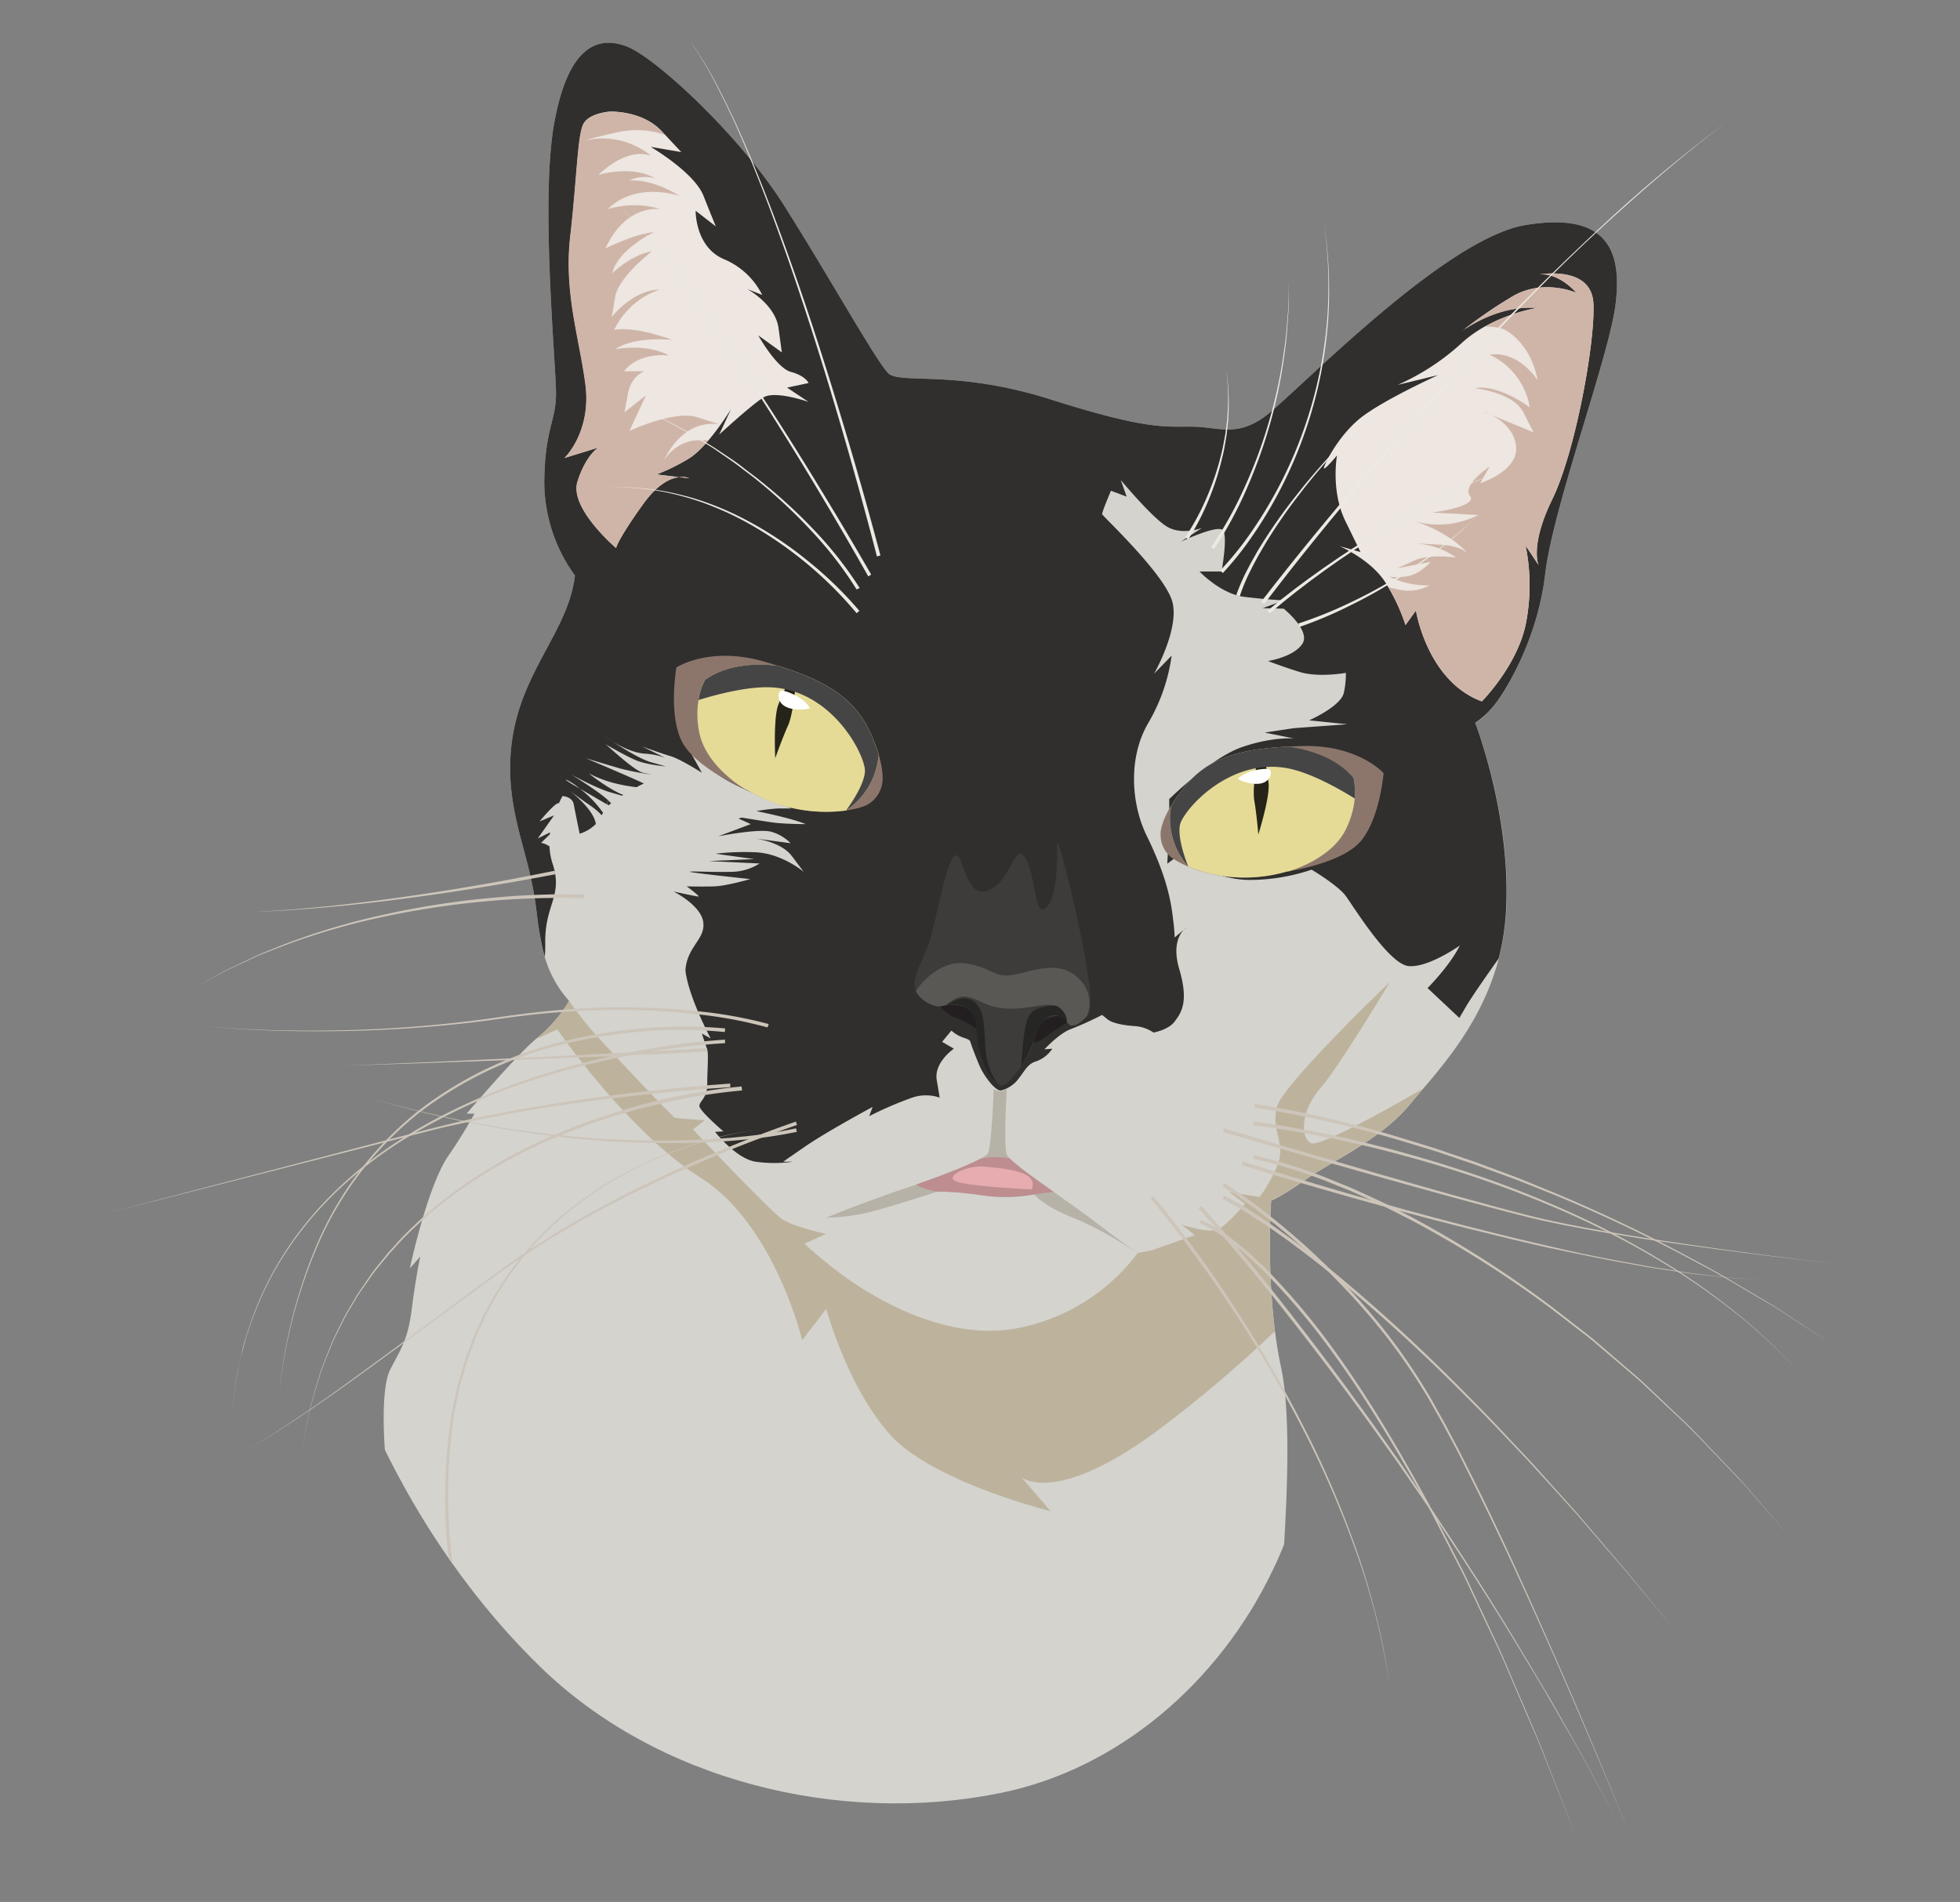 <svg xmlns="http://www.w3.org/2000/svg" xmlns:xlink="http://www.w3.org/1999/xlink" viewBox="0 0 540 524"><rect x="0" y="0" width="540" height="524" fill="#808080" stroke="none"/><defs><style>.cls-1{fill:none;}.cls-2{clip-path:url(#clip-path);}.cls-3{clip-path:url(#clip-path-2);}.cls-4{fill:#d4d3ce;}.cls-5{fill:#302f2d;}.cls-6{fill:#ede6e1;}.cls-7{fill:#cfb5a8;}.cls-8{fill:#8c766c;}.cls-9{fill:#e5db97;}.cls-10{fill:#262419;}.cls-11{fill:#fff;}.cls-12{fill:#454546;}.cls-13{fill:#3d3c3a;}.cls-14{fill:#5a5855;}.cls-15{fill:#231f20;}.cls-16{fill:#262624;}.cls-17{fill:#f6f2eb;}.cls-18{fill:#978f7e;opacity:0.48;}.cls-19{fill:#bd8d90;}.cls-20{fill:#e6acaf;}.cls-21{fill:#ede9e3;}.cls-22{fill:#bdb39d;}.cls-23{fill:#cdc5ba;}</style><clipPath id="clip-path"><path class="cls-1" d="M370,451l-13.5-33.5a95.35,95.35,0,0,1-6.08,15.57C336,463,308.59,487.34,275.56,494c-44,8.93-94.55-3.21-127-35.06C127.83,438.71,111,412.79,100,386l-9.5,37.5-50,7-30-181s54-203,57-206,97-93,98-94,289,29,289,29l95,253-5,118-38,210s-127,20-127,13S370,451,370,451Z"/></clipPath><clipPath id="clip-path-2"><path class="cls-1" d="M102,390s22.06,86.28,90,104c69,18,126,12,181-54l9,91s86,39,94,35,78-118,78-118l5-282L480,33S320,12,310,12s-205-1-208,0S-24,156-27,163,0,432,0,432s21,75,23,76,44-44,44-44S95,397,102,390Z"/></clipPath></defs><title>2473 color design</title><g id="Layer_4" data-name="Layer 4"><g class="cls-2"><g class="cls-3"><path class="cls-4" d="M420.31,62c-22.65,3.77-63.64,46.73-71.72,52.67s-12.95,2.87-20.5,2.87-12.76.72-38.82-7.55-41.35-4-44.58-7.19S228,75.51,215.93,56.46,180.69,15.83,172.6,12.77s-16.17.18-19.95,21.4.54,66.51.54,74.23-3.06,9.53-3.24,24.45a44.12,44.12,0,0,0,8.45,25.71c-1.61,14-12.76,24.44-16.53,41.16s1.43,29.48,3.95,40.27,1.57,11.37,3.6,20.94a31.11,31.11,0,0,0,7.37,14.83,38.13,38.13,0,0,1-8.63,10.06c-5.58,4.5-19.6,21-19.6,21h2.16a137.2,137.2,0,0,1-7.37,11.87c-5.75,8.64-10.42,30.73-10.42,30.73l2.87-3.24s-1.26,5.75-2.34,14.38-3,11-5.93,16.72-1.44,22.83-1.44,22.83-7.9,8.63-7.55,13.66,6.12,12.4,6.12,12.4c11.32,7.55,9.16,37.48,12.4,52.31s10.52,31.28,12.67,56.63S125,598.24,125,598.24s9.35,40.27,14,61.12,17.62,73.43,17.62,73.43H205l1.35-12.95,6.47,5.67s-3.78-6.47,2.16-17a44.32,44.32,0,0,0,5.66-20.76s10,7.55,22.65,8.09a23.39,23.39,0,0,0,19.14-8.09s0,19.14-1.62,24-10.24,12.4-8.89,12.4c.74,0,3.85-1.23,6.5-2.33a13.13,13.13,0,0,1,4-1.72s-1.85.82-4,1.72c-2.67,1.7-5.69,4.94-5.69,11h23.72s4.32-8.9,26.16-35.32,52.31-62,53.92-70.65,5.67-67.68,5.4-100.57-10-53.93-10-68.49,5.48-60.13,1-81.16-2.7-45.84-2.7-45.84,2.52-.9,9.71-5.93,20.67-11,28.58-20.67,24.81-26.25,26.43-52.67-8.45-52.31-8.45-52.31a23.61,23.61,0,0,0,5-4.67c2.7-3.24,12-17.62,14.2-36.31s17.62-59.86,19.41-74.42S443,58.25,420.31,62Z"/><path class="cls-5" d="M411.5,194.51c2.7-3.24,12-17.62,14.2-36.31s17.62-59.86,19.41-74.42S443,58.25,420.31,62s-63.64,46.73-71.72,52.67-12.95,2.87-20.5,2.87-12.76.72-38.82-7.55-41.35-4-44.58-7.19S228,75.51,215.93,56.46,180.69,15.83,172.6,12.77s-16.17.18-19.95,21.4.54,66.51.54,74.23-3.06,9.53-3.24,24.45a44.12,44.12,0,0,0,8.45,25.71c-1.61,14-12.76,24.44-16.53,41.16s1.43,29.48,3.95,40.27,1.57,11.37,3.6,20.94c.2.94.43,1.83.69,2.69.09-1.24.13-2.54.11-3.91-.13-10.65,5-12.8,2-21.84a17.21,17.21,0,0,1-.83-4.69c-1.68-1.06-2.36-.92-2.36-.92l2.47-2.42c0-.17,0-.35.07-.53L148.16,231l4.49-6.36-4,1.68s4.58-5.57,5.33-5h0c.56-1.25,1-2,1-2s2.7.13,3.1,2.29,1.62,8.09,1.62,8.09a10.82,10.82,0,0,0,4.05-2.29c.13-.11.26-.23.4-.37,0-.22-.08-.45-.13-.67-1.08-4-7.19-8.62-7.19-8.62s2.6,2,6.11,4.4a20.12,20.12,0,0,1,2.85,2.46c.12-.22.23-.45.35-.68a29.85,29.85,0,0,0-6.44-6.69l-.36-.21c-1.08-.63-3.77-2.16-3.41-2.25a16.52,16.52,0,0,1,3.77,2.46l7.48,4.35.41-1.06c-2.37-2.33-10.14-7.1-10.14-7.1s6.93,3.78,10.7,4.86c1.11.31,2.22.64,3.23.94l.34-.22h0c-4-1.52-9.5-5.93-9.5-5.93a34.71,34.71,0,0,0,6.74,2.61,48.74,48.74,0,0,0,6.39,1.19c.65-.35,1.34-.7,2.06-1-.61-.3-1.35-.65-2.25-1.05-4-1.8-13.75-5.93-13.75-5.93s6.56,2,9.62,2.87a73.68,73.68,0,0,0,8.44,1.62l-2.33-.49c-2.34-.5-9.89-7.6-10.34-7.87s5.39,3.15,8.36,4.41,8.27,1.71,8.27,1.71l-4.13-1.17c-2.93-.83-7.95-4-10.65-5.77-1.14-.71-1.85-1.24-1.85-1.24s.73.5,1.85,1.24c2.09,1.31,5.65,3.2,9,3.43a19.6,19.6,0,0,1,5.59,1.13l-6.31-3.11s5.21,1.89,7.91,2.7,8.54,4.54,8.54,4.54l-3-5.39a56.33,56.33,0,0,0,8.9,6.87c3.88,2.46,11.55,5.59,15.77,7.23a21.64,21.64,0,0,1,3,1.13h-3.51a45.11,45.11,0,0,0-6.12.73c4.08.84,10.47,2.27,13.54,3.58,0,0-5.4,0-8.63-.4-2.16-.27-6.4-1-9-1.39l-.86.25,3.38,1.54-9,3.37s11.46-2.29,14.83-1.21a12.05,12.05,0,0,1,5.13,3.1L208,231c2.11.32,7.61,1.44,10.19,4.88l3.24,4.32s-6.2-5.26-13.62-5.4a66.64,66.64,0,0,0-10.65.41l10.65,1.48-12.54.54,14,.67a14.7,14.7,0,0,1-8.08,2.3c-5.26.13-11.46-.27-11.06,0s16.58,2,16.58,2-6.6,1.89-9.84,2-7.68,0-7.68,0S193,247,192.42,247s-6.79-1.37-6.82-1.37h0s7.63,3.81,8.17,8.52-4.47,6.56-4.93,13.18c.79,7.21,6.95,18.77,6.95,18.77l-2.42-1.35s1.07,3.24,1.48,4.45,0,5.8,0,9.57-2.16,4.59-2.16,5.93,6.61,7,6.61,7l-2.29.14s5.79,7.41,11.19,8.22a36.63,36.63,0,0,0,10.24,0h-2.69l6.06-4.18c6.07-4.18,18.61-10.92,18.61-10.92l-.95,2.56a99,99,0,0,1,11.87-5.12,11.7,11.7,0,0,1,7.55,0l-.81-4.85c-.81-4.86,4.72-8.63,4.72-8.63l-3.24-1.89,2.56-3.1c2.61,2.38,4.86,1.93,5.22,3.1s1.52,4.23,2.6,6.74,4.32,7,5.93,6.65a8.75,8.75,0,0,0,4.95-3.5c1.7-2.16,2.33-3.87,4.85-4.58a9,9,0,0,0,4.26-3.42l-2.19.18s4.18-4.49,7.28-5.57a94.51,94.51,0,0,0,8.63-3.91l1.48,1.21c1.48,1.21,5.26,1.75,7.82,1.89a10.54,10.54,0,0,1,4.85,1.75s4.05-.67,5.8-3,4-5.25,1.35-14.29c-2-6.6,0-9.81,1.23-11.06l-2.58,2.17s.13-1.35-.68-7.15-2.83-12.4-7-20.9-5.25-21.3.41-31a50,50,0,0,0,6.47-18.61l-4.85,5s6.87-12,5.12-19.55-19.28-23.86-19.41-24.4,2.42-6.47,2.42-6.47l4.32,1.62-1.62-4.59s8.49,10.25,12.67,12.81,9.71.4,9.71.4l-5.8,3.78s10.25-4.85,11.6-3.1-.41,11.32-.41,11.32h-6.07s5.8,6.2,12.41,7,10.92.95,10.92.95l-5.93,2.15,5.79.14s7.55,6.07,5.13,9.71-9.44,4.71-9.44,4.71,3.37,1.35,8.63,3,12.81.27,12.81.27a24.33,24.33,0,0,1-.54,5.39c-.68,3.78-9.58,7.69-9.58,7.69l10.52,1.08-14.7,1.07-8.08,1.22,8.08,1.62s-5.93-.54-14.42,2.42-19.95,14.29-19.95,14.29v5.94c0,2.69-.54,11.86-.54,11.86l2.69-2s10.25,6.33,19.69,6.47a53.56,53.56,0,0,0,17.39-2.83s7.28,4.31,9.44,7.28,11.86,18.74,17.25,19.28,14.16-5.67,14.16-5.67c-2.83,5.67-8.9,11.73-8.9,11.73l8.76,8.23,1.89-3.24c1.87-3.21,8.8-12.94,8.93-13.12a65.23,65.23,0,0,0,2-12.63c1.61-26.42-8.45-52.31-8.45-52.31A23.61,23.61,0,0,0,411.5,194.51Z"/><path class="cls-6" d="M168.11,30.75s8.81-.36,14.2,5.39l5.39,5.76-8.44-1.44s12,7,14.56,13.48,3.41,8.45,3.41,8.45l-5.57-4.32s-.18,9.89,7.73,13.31A20.66,20.66,0,0,1,210,81.26l-4.13-1.62s7.73,4.14,8.63,10.79l.9,6.65-6.48-4.67s5,9,9,10.06,4.86,3.06,4.86,3.06l-5.94,1.26,5.94,3.95s-9.17-3.23-12.41-1.26-12.22,10.25-12.22,10.25l3.24-7s-6.48,10.6-11.69,13.66a55.14,55.14,0,0,1-8.81,4.31l9,1.08s-5.57-2.87-12.76,7.19-7.37,12-7.37,12-12.94-11-10.61-18.34,5.75-9.35,5.75-9.35l-9.34,2.88s7.55-7.19,5.75-20.49-5.93-25.17-4.13-40.81,2-27.68,3.59-30.73S168.11,30.75,168.11,30.75Z"/><path class="cls-6" d="M408.26,193.25s9.53-9.53,12.05-21a54.61,54.61,0,0,0,0-21.93l3.59,5.39s-2.51-5.3,3.78-18.15S439.54,94.38,439,83.6s-15.35-7.91-15.35-7.91,4.93-1.26,10.68,5c0,0-9.17-4.13-17.8,1.08a124.72,124.72,0,0,0-13.84,9.53s9.53-7.37,20.85-6.47c0,0-12.22,1.79-20.85,9.7a65,65,0,0,1-17.61,11.51l11.14-2.7s-13.48,6.11-20.31,11-11,13.48-11.15,14.56,3.6-3.42,3.6-3.42-1.8,9.71,2.34,18.16l4.13,8.45-5.75-1.62s8.81,3.77,12.76,10.24a52.31,52.31,0,0,1,5.39,11.51l2.88-4S393.16,187.68,408.26,193.25Z"/><path class="cls-5" d="M326.18,256.2l.79-.66A4.3,4.3,0,0,0,326.18,256.2Z"/><path class="cls-5" d="M167.69,221.86c.19-.16.42-.35.68-.55l-.78-.79-.35,1.08Z"/><path class="cls-7" d="M389,143.4l-.12,0Z"/><path class="cls-7" d="M388.85,149.7l1.19,0C389.29,149.69,388.85,149.7,388.85,149.7Z"/><path class="cls-7" d="M410.93,114.36a15.55,15.55,0,0,0-2.26-.92Z"/><path class="cls-7" d="M439,83.6c-.49-9.9-13-8.29-15.05-8,1.12-.16,5.44-.32,10.38,5.08,0,0-9.17-4.13-17.8,1.08a137.81,137.81,0,0,0-12.78,8.69l.21,0c2.93-1.92,10.69-6.3,19.58-5.59A46.87,46.87,0,0,0,409.17,90a13.69,13.69,0,0,1,5.43.84s7.15,3.5,9,13.89c0,0-5.12-8.23-13.21-7a19.38,19.38,0,0,1,11.06,14.49s-8.5-6.47-15.1-5.25c0,0,10.51,1.08,13.34,6.6l2.83,5.53-11.62-4.74c2.47,1.22,6.15,3.78,6.77,8.38.95,7-9.84,10.38-9.84,10.38l2.56-4.58s-7.68,5.12-5.39,8.09-10.38,4.58-10.38,4.58l12.67.67A24.21,24.21,0,0,1,389,143.4c1.11.3,9.56,2.74,15.49,9.11-1.08-.94-3.21-2.16-7.12-2.4s-6.08-.34-7.3-.38a21.32,21.32,0,0,1,11.08,3.88s-7.42-1.07-11.46.81-4.85,2.16-4.85,2.16l9.3-1.75s-3.1,3.64-6.88,4-4.58,0-4.58,0a23.74,23.74,0,0,0,11.19,2.43,11.91,11.91,0,0,1-8,1.26c-1.35-.25-2.47-.5-3.37-.73a50.56,50.56,0,0,1,4.72,10.39l2.88-4s3.05,19.42,18.15,25c0,0,9.53-9.53,12.05-21a54.61,54.61,0,0,0,0-21.93l3.59,5.39s-2.51-5.3,3.78-18.15S439.54,94.38,439,83.6Z"/><path class="cls-7" d="M424,75.64a2.09,2.09,0,0,0-.3,0Z"/><path class="cls-7" d="M187.07,131.44l2.79.33A5.26,5.26,0,0,0,187.07,131.44Z"/><path class="cls-7" d="M189.68,126.38a23.84,23.84,0,0,0,5.5-5.08l-2.35,0c-6.74-.14-10,5.66-10,5.66,6.24-12.73,15.66-9.94,15.67-9.94h0l-6.37-2.06c-6.36-2.06-18.74,3.78-18.74,3.78l4.59-9.85-5.94,4.72.95-5.12c.94-5.12,4.58-6.2,4.58-6.2h-5.66c4.31-5.53,12.4-4.32,12.4-4.32-6.2-3.5-14.83-1.75-14.83-1.75,5.67-3.77,15.78-2.56,15.78-2.56-11.6-4.18-16.05-2.74-16.05-2.74a21.47,21.47,0,0,1,12.54-11.15c-7.41.14-13.21,7.55-13.21,7.55l.94-5.52c.95-5.53,10.11-12.54,10.11-12.54-5.79.94-10.92,6.06-10.92,6.06C170.31,68.54,180.15,64,180.15,64c-5,.27-13.34,4.45-13.34,4.45C172.47,56,182,57.62,182,57.62a25.09,25.09,0,0,0-14.56,0c8-7.82,19.82-3.64,19.82-3.64-8.6-5.21-14-4.18-14-4.18a9.82,9.82,0,0,1,7.14-.67c-6.2-3.77-15.55-.94-15.55-.94,8.81-8.27,14.56-5.22,14.56-5.22a21,21,0,0,0-18-4.31s.36-.36,8.45-2.16,13.45.77,13.45.77h0l-1.05-1.13c-5.39-5.75-14.2-5.39-14.2-5.39s-5.75.36-7.37,3.42-1.8,15.1-3.59,30.73,2.33,27.51,4.13,40.81-5.75,20.49-5.75,20.49l9.34-2.88s-3.41,2-5.75,9.35S169.73,151,169.73,151s.18-2,7.37-12c4.09-5.73,7.66-7.26,10-7.52l-6.2-.75A55.14,55.14,0,0,0,189.68,126.38Z"/><path class="cls-8" d="M205.88,217.68s-14.4-6-18.09-13.55-1.43-20.23-1.43-20.23,9-6,24.17-1.62,24.36,8.9,29.21,19.51,3.15,14.83,3.15,14.83a8.21,8.21,0,0,1-4.23,5.24C235.25,223.45,221,226.47,205.88,217.68Z"/><path class="cls-9" d="M239.74,201.79c-4.42-9.68-12.46-14.26-25.36-18.34-.78-.12-12.22-1.86-20.12,3.87,0,0-3.5,5.89-1.52,14.85s12.13,15,12.13,15l.2.16.81.36a42.47,42.47,0,0,0,27.22,5.61,20.45,20.45,0,0,0,9-15.37A46.12,46.12,0,0,0,239.74,201.79Z"/><path class="cls-10" d="M219.43,186.15s-.69,10.16-2.32,13.75-3.52,9-3.52,9-.57-11,.84-14.74a79.5,79.5,0,0,1,3.65-8Z"/><path class="cls-11" d="M223.12,195.05c.15.28-4.07,1-6.67-.36s-2.19-4.2-1.24-4.41S221.41,192,223.12,195.05Z"/><path class="cls-12" d="M242.08,207.92a46.12,46.12,0,0,0-2.34-6.13c-4.42-9.68-12.46-14.26-25.36-18.34-.78-.12-12.22-1.86-20.12,3.87a17.89,17.89,0,0,0-1.8,5.55c.06,0,10.49-3.47,18.57-3.53,18.06-.13,27.54,19,27.27,23.23s-5.2,10.72-5.2,10.72A20.45,20.45,0,0,0,242.08,207.92Z"/><path class="cls-8" d="M354.45,240.14s15.08-2.13,20.41-8.36S381.19,213,381.19,213s-7-7.89-22.44-7.46-25.19,2.42-32.38,11.24-6.61,13.24-6.61,13.24a8,8,0,0,0,2.7,6C325.3,238.37,338,244.72,354.45,240.14Z"/><path class="cls-9" d="M326.37,216.81c6.56-8.05,15.27-10.41,28.46-11.09.77.08,12,1.25,18.05,8.6,0,0,1.86,6.42-2.2,14.4s-15.15,11.17-15.15,11.17l-.23.11-.85.14a41.41,41.41,0,0,1-27.08-1.39A19.87,19.87,0,0,1,322.66,222,44.52,44.52,0,0,1,326.37,216.81Z"/><path class="cls-10" d="M346.75,207s-1.84,9.76-1.18,13.56,1.11,9.35,1.11,9.35,3.23-10.21,2.83-14.13a76.05,76.05,0,0,0-1.49-8.45Z"/><path class="cls-11" d="M341.08,214.53c-.21.23,3.6,1.93,6.39,1.3s3.09-3.43,2.25-3.86S343.45,212.06,341.08,214.53Z"/><path class="cls-12" d="M322.66,222a44.52,44.52,0,0,1,3.71-5.22c6.56-8.05,15.27-10.41,28.46-11.09.77.08,12,1.25,18.05,8.6a17.18,17.18,0,0,1,.34,5.69c-.05,0-9.05-5.86-16.67-7.9-17-4.57-30.69,11.19-31.47,15.24s2.29,11.4,2.29,11.4A19.87,19.87,0,0,1,322.66,222Z"/><path class="cls-13" d="M291.24,231.94s1.35,2.16,5.13,19.15,5,26.82,3.32,28.62-2.87,2.88-4.4,2.88-1.62-3-4.77-2.61-4.67,3.06-5.66,6.92-6.11,11.18-8.36,12.05-6.38-5.31-6.56-9.62-.63-8.36-2.33-10.52-5.13-2.24-7.73-1.61-6.84-1.8-7.73-4.59.8-5.57,3.14-11,4.77-22.38,7.46-25.53,2.62,11.6,9.26,9.35,7.46-14,10.51-9,2.34,16.9,5.85,13.48S291.24,231.94,291.24,231.94Z"/><path class="cls-14" d="M297.53,269.92c-5.21-5.58-12.13-2.61-17.88-1.44s-5.48-1.62-13.3-3c-6.77-1.19-12.46,5-14,7.58,1.18,2.59,5.08,4.72,7.55,4.13l.33-.07c1.77-1.21,3.83-3,6.32-2.47,3.59.69,5.07,2.92,11,3.22s11.34-2.05,14-.5a5.14,5.14,0,0,1,2.47,4.34h0a10,10,0,0,0,1,.83,1.35,1.35,0,0,0,.29,0c1.45,0,2.58-1,4.15-2.61A9.35,9.35,0,0,0,297.53,269.92Z"/><path class="cls-15" d="M294,281.72s-2.94,1.72-5.64,3.74-3.57,1.76-3.57,1.76,1.19-5.79,4.1-6.77S292.46,280,294,281.72Z"/><path class="cls-15" d="M269.45,283.83a21.67,21.67,0,0,0-5.4-3.17,10.26,10.26,0,0,1-5-3.37s4.88-1.31,7.63.67S269.45,283.83,269.45,283.83Z"/><path class="cls-16" d="M291,277.15s-6.22-.52-7.75,3.2-1.84,13.27-1.84,13.27a39.47,39.47,0,0,0,3.68-7.71c1.39-4.13,4.71-9.06,8.85-4.19A5.09,5.09,0,0,0,291,277.15Z"/><path class="cls-16" d="M260.82,277s4.63-1.35,6.79,1.84,1,6.54,2.45,11.61,2.95,6.58,5,8.34c0,0-3.22-3.59-3.58-10.24s-.35-9.28-2.33-11.83S263.57,274.82,260.82,277Z"/><path class="cls-17" d="M106.09,400.15s-1.5,1.64-3.16,3.9a40.14,40.14,0,0,0-4.36,8.79,5.3,5.3,0,0,0,0,1c.36,5,6.12,12.4,6.12,12.4,7.72,5.15,9.17,20.71,10.34,34.79h23.36l-28.58-53.93Z"/><path class="cls-18" d="M277.38,299.93s-.92,15.73,0,18.16,16,12.13,24.24,18.47S314.57,346,314.57,346s-9.91-6.89-18.71-10.4S285,329.06,285,329.06a44.4,44.4,0,0,1-14.69.22c-8.4-1.21-12.18-.94-12.18-.94s-12.81,4.18-18.74,5.66a54.85,54.85,0,0,1-11.73,1.48s9.3-3.91,22.11-8.22,21.13-8,22.29-9.3,1.71-18,1.71-18A2.75,2.75,0,0,0,277.38,299.93Z"/><path class="cls-19" d="M290.23,328.32l-.83-.58-.24-.18-.77-.54-.14-.1-.83-.59-.11-.08-.8-.57-.15-.11-.79-.57-.08-.06-.81-.58-.06-.05-.81-.59,0,0a52.85,52.85,0,0,1-5.6-4.54,19.92,19.92,0,0,0-8.08.07h0l-.59.31,0,0c-.62.31-1.33.65-2.14,1l-.17.08q-1.17.53-2.58,1.11l-.33.14-.9.37-.29.12-1.78.7-.47.18-1,.38-.54.21-1.9.7-.52.2-1.09.39-.69.25-2.67.94h0c1.15,1.15,5.67,2,5.67,2s3.78-.27,12.18.94a44.4,44.4,0,0,0,14.69-.22l5.33-.7Z"/><path class="cls-20" d="M284.23,327.71s-14.2-.63-19.77-1.89,1.81-4.94,6.88-4.4S286.48,322.49,284.23,327.71Z"/><path class="cls-21" d="M241.6,153.29c-3.21-12.45-6.67-24.85-10.28-37.2s-7.44-24.63-11.53-36.83S211.34,55,206.41,43.06c-2.45-6-5.07-11.83-8-17.57A105.89,105.89,0,0,0,188.47,9a106.25,106.25,0,0,1,10.08,16.43c2.94,5.73,5.6,11.6,8.09,17.53,5,11.87,9.44,24,13.62,36.14s8.06,24.45,11.78,36.78,7.23,24.71,10.53,37.16Z"/><path class="cls-21" d="M239.22,158.8c-5.09-9-10.35-18-15.7-26.87S212.68,114.24,207,105.54c-2.8-4.37-5.71-8.67-8.59-13s-5.87-8.56-9-12.73a234,234,0,0,0-19.6-24.14,235.78,235.78,0,0,1,19.81,24c3.12,4.15,6.06,8.43,9.06,12.67s5.86,8.56,8.7,12.91q8.58,13,16.71,26.28c5.42,8.86,10.76,17.76,15.93,26.77Z"/><path class="cls-21" d="M236,162.4a102.87,102.87,0,0,0-12.27-15.93A140.42,140.42,0,0,0,209,132.64c-1.28-1.1-2.66-2.07-4-3.11s-2.67-2.06-4.08-3l-4.16-2.87c-1.42-.92-2.86-1.78-4.29-2.67-2.83-1.85-5.85-3.36-8.8-5-1.46-.84-3-1.49-4.53-2.24l-4.57-2.19,4.6,2.13c1.52.73,3.09,1.36,4.56,2.19,3,1.61,6,3.09,8.86,4.9,1.45.88,2.91,1.73,4.34,2.63l4.21,2.82c1.42.92,2.77,1.93,4.12,3s2.74,2,4,3.07A142.47,142.47,0,0,1,224.26,146a104.56,104.56,0,0,1,12.59,16Z"/><path class="cls-21" d="M236,168.93a107.67,107.67,0,0,0-30.29-25,80.08,80.08,0,0,0-8.93-4.24,71.66,71.66,0,0,0-9.38-3.13,68.65,68.65,0,0,0-19.62-2.26,68.68,68.68,0,0,1,19.68,2,72.77,72.77,0,0,1,9.46,3,81.76,81.76,0,0,1,9,4.15,102.41,102.41,0,0,1,16.55,11,105,105,0,0,1,14.29,13.84Z"/><path class="cls-21" d="M326.56,148a66.89,66.89,0,0,0,5.8-10.7,73.17,73.17,0,0,0,3.95-11.55c.55-2,.87-4,1.26-6l.39-3c.06-.5.13-1,.18-1.52l.08-1.53a62.66,62.66,0,0,0-.42-12.24,62.89,62.89,0,0,1,.67,12.26l-.05,1.53c0,.51-.1,1-.15,1.53l-.33,3.06c-.35,2-.63,4.06-1.15,6a73.52,73.52,0,0,1-3.74,11.74,67.44,67.44,0,0,1-5.67,11Z"/><path class="cls-21" d="M333.71,150.71a106,106,0,0,0,9.37-16.89,130.16,130.16,0,0,0,6.68-18.18,130.66,130.66,0,0,0,4-19c.53-3.19.74-6.43,1-9.65.18-1.62.17-3.24.22-4.85l.12-4.86-.06,4.86c0,1.62,0,3.24-.15,4.85-.24,3.24-.4,6.48-.89,9.68a136.56,136.56,0,0,1-10.28,37.43,106.47,106.47,0,0,1-9.25,17.17Z"/><path class="cls-21" d="M336.19,157.17a86.62,86.62,0,0,0,8.14-10,119.49,119.49,0,0,0,21.41-60.37,128.41,128.41,0,0,0-1-25.92A128.62,128.62,0,0,1,366,86.8a120,120,0,0,1-14.15,49.73,117.37,117.37,0,0,1-6.8,11.13,86.54,86.54,0,0,1-8.15,10.22Z"/><path class="cls-21" d="M340.59,164a52.77,52.77,0,0,1,3.38-7.63c.62-1.24,1.33-2.43,2-3.65s1.41-2.37,2.14-3.54a145.66,145.66,0,0,1,9.64-13.46c3.4-4.35,7.09-8.45,10.82-12.51,1.89-2,3.83-4,5.75-5.94l5.94-5.75-5.85,5.84c-1.89,2-3.8,4-5.66,6-3.66,4.11-7.28,8.26-10.61,12.64a146,146,0,0,0-9.39,13.55l-2.08,3.56c-.63,1.21-1.32,2.4-1.91,3.63a50.77,50.77,0,0,0-3.19,7.52Z"/><path class="cls-21" d="M347.43,165.83c9.42-12.21,19.24-24.09,29.26-35.8s20.36-23.15,30.93-34.36,21.56-22,32.82-32.55,23.11-20.4,35.41-29.67c-12.25,9.34-23.94,19.39-35.24,29.85S418.53,84.79,408,96s-20.74,22.77-30.71,34.51-19.71,23.68-29,35.91Z"/><path class="cls-21" d="M349.22,168.25c4.93-4.14,10.06-8,15.3-11.67s10.63-7.18,16.13-10.48c2.73-1.68,5.54-3.23,8.32-4.81l4.24-2.26,2.13-1.13,2.15-1.06c5.71-2.92,11.62-5.4,17.56-7.78-5.91,2.46-11.78,5-17.45,8l-2.13,1.08-2.11,1.15-4.21,2.31c-2.76,1.62-5.54,3.2-8.24,4.91q-8.16,5.05-16,10.67c-5.18,3.74-10.26,7.65-15.09,11.81Z"/><path class="cls-21" d="M357.72,171.78a114.5,114.5,0,0,0,13.51-5.39,136.92,136.92,0,0,0,12.88-6.86c1.05-.61,2.09-1.25,3.1-1.92s2.05-1.31,3.06-2c2-1.4,4-2.75,5.93-4.26a127,127,0,0,0,11.12-9.48,127.57,127.57,0,0,1-11,9.68c-1.89,1.54-3.9,2.93-5.87,4.37-1,.7-2,1.36-3,2s-2,1.34-3.08,2a134.52,134.52,0,0,1-12.81,7.11A114.88,114.88,0,0,1,358,172.74Z"/><path class="cls-22" d="M361.17,314.94c-2.88-1.43-2.88-8.8,2.51-15s19.24-29.39,19.24-29.39-29.3,28-31.1,34.34,2.7,10.32,0,16.48-4.85,8.41-4.85,8.41l-8.27-1.34,4.31,3.23s-4.85,5.75-7.37,7-10.06-1.26-10.06-1.26l3.59,2.88-11.68,4.13-4.06.81A54.1,54.1,0,0,1,279.92,366c-22.29,3.95-44.4-11.87-50.69-16.9s-7.55-6.47-7.55-6.47l5.93-2.7s-8.81-1.8-12.22-4.13-24.45-24.63-24.45-24.63l3.23-2.52s-7.72-.54-8.26-.72-12.95-13.18-19.78-20.7a98.09,98.09,0,0,1-9.34-11.47,38.13,38.13,0,0,1-8.63,10.06l-.61.51,6-2.73s19.23,28.06,39.55,40.93S221,369.23,221,369.23l6.65-8.63s5.93,21.93,17.8,34.88,44,20.85,44,20.85L281.45,407s10,8.63,40.89-15.46a362.61,362.61,0,0,0,28.91-24.78,205.87,205.87,0,0,1-1.05-36s2.52-.9,9.71-5.93,20.67-11,28.58-20.67c1.05-1.29,2.26-2.69,3.56-4.23C392,299.94,364,316.38,361.17,314.94Z"/><path class="cls-23" d="M331,332.22c11.34,12.8,22,26.17,32.29,39.76,5.17,6.79,10.2,13.69,15.18,20.63l7.38,10.46L393,413.65c9.49,14.18,18.74,28.53,27.43,43.23l3.28,5.49,1.64,2.75L427,467.9,433.29,479c2.15,3.69,4.12,7.47,6.15,11.23l6.06,11.27-6.12-11.24c-2-3.75-4-7.52-6.2-11.2L426.81,468l-1.6-2.78-1.65-2.74L420.25,457c-8.75-14.65-18.07-28.95-27.63-43.08l-7.25-10.54L377.94,393c-5-6.9-10.06-13.77-15.27-20.53-10.37-13.53-21.07-26.85-32.43-39.54Z"/><path class="cls-23" d="M330.76,336.06a16.24,16.24,0,0,1,1.52.68,14.86,14.86,0,0,1,1.42.76,28.31,28.31,0,0,1,2.73,1.7c.88.61,1.77,1.2,2.63,1.83l2.49,2c1.71,1.29,3.22,2.79,4.79,4.23.77.73,1.59,1.42,2.33,2.18l2.2,2.31a191.55,191.55,0,0,1,16.25,19.6c10,13.74,18.56,28.42,26.7,43.28L399.6,426c1.9,3.79,3.91,7.52,5.64,11.4l5.36,11.53,2.68,5.76c.87,1.93,1.67,3.9,2.51,5.84l5,11.71c1.64,3.9,3.36,7.78,4.85,11.74l9.25,23.69L425.51,484c-1.51-4-3.25-7.83-4.92-11.72l-5-11.67c-.85-1.95-1.66-3.91-2.54-5.83L410.31,449l-5.41-11.5c-1.74-3.86-3.77-7.59-5.69-11.36l-5.83-11.3c-8.21-14.81-16.84-29.43-26.87-43.07a188,188,0,0,0-16.27-19.44l-2.2-2.28c-.74-.76-1.54-1.44-2.31-2.16-1.57-1.41-3.08-2.9-4.77-4.16l-2.47-2c-.85-.62-1.73-1.2-2.59-1.79a26.41,26.41,0,0,0-2.68-1.65,14,14,0,0,0-1.38-.73,15.07,15.07,0,0,0-1.38-.62Z"/><path class="cls-23" d="M345.67,304.11a309.9,309.9,0,0,1,42.18,9.94c3.45,1.06,6.92,2.08,10.32,3.28l5.13,1.74,2.57.86,2.54.94,10.15,3.79,10,4.1a416.26,416.26,0,0,1,39,18.8c6.4,3.34,12.54,7.14,18.75,10.82,3.13,1.79,6.1,3.86,9.13,5.81l9,5.94-9.08-5.88c-3-1.94-6-4-9.17-5.76-6.22-3.64-12.38-7.41-18.8-10.71a417.88,417.88,0,0,0-39.08-18.56l-10-4-10.16-3.72-2.54-.92-2.57-.85L398,318c-3.41-1.17-6.88-2.17-10.33-3.21a307.57,307.57,0,0,0-42.09-9.67Z"/><path class="cls-23" d="M345.48,309a313.63,313.63,0,0,1,41.29,8.6q10.16,2.81,20.15,6.21t19.68,7.56a238.05,238.05,0,0,1,37.21,19.71,187,187,0,0,1,16.92,12.56,164.77,164.77,0,0,1,15.17,14.61,166,166,0,0,0-15.25-14.52,189.33,189.33,0,0,0-17-12.44,236.6,236.6,0,0,0-37.28-19.45q-9.7-4.05-19.69-7.43c-6.64-2.24-13.37-4.26-20.14-6.09a315.14,315.14,0,0,0-41.2-8.33Z"/><path class="cls-23" d="M337.22,310.87q20.83,6.24,41.71,12.29c13.93,4,27.87,8,41.9,11.63,7,1.78,14.14,3.14,21.27,4.4s14.3,2.38,21.47,3.44q21.51,3.17,43.11,5.66-21.62-2.4-43.15-5.41c-7.18-1-14.35-2.09-21.49-3.32s-14.29-2.54-21.33-4.29c-14.07-3.53-28-7.46-42-11.39s-27.88-8-41.79-12.05Z"/><path class="cls-23" d="M342.36,320c11.66,3.73,23.4,7.23,35.18,10.59s23.62,6.54,35.52,9.46c5.93,1.51,11.91,2.84,17.88,4.23s12,2.58,18,3.65l4.52.85c1.5.29,3,.49,4.53.74l4.54.72c1.51.24,3,.5,4.54.66,3.05.35,6.09.74,9.13,1.07l9.17.63-9.17-.57c-3-.3-6.1-.68-9.14-1-1.53-.15-3-.4-4.55-.62l-4.55-.69c-1.51-.24-3-.44-4.54-.71l-4.52-.82c-6.05-1-12-2.32-18.05-3.54s-12-2.63-17.92-4.1q-17.9-4.28-35.6-9.23c-11.81-3.28-23.58-6.7-35.29-10.36Z"/><path class="cls-23" d="M345.51,318.29a139,139,0,0,1,22.14,7.1c1.79.75,3.6,1.44,5.37,2.22l5.27,2.42,2.64,1.21c.88.41,1.73.87,2.59,1.31l5.17,2.65a300.44,300.44,0,0,1,39.07,25l9.15,7.12c1.55,1.16,3,2.44,4.46,3.7l4.4,3.79,4.39,3.78c.73.64,1.48,1.24,2.19,1.91l2.1,2,8.4,8c2.86,2.61,5.47,5.47,8.14,8.26l8,8.39c.68.69,1.32,1.41,1.94,2.15l1.9,2.19,3.78,4.39,7.58,8.78-7.62-8.74-3.81-4.36-1.91-2.19c-.63-.73-1.27-1.45-2-2.14l-8-8.34c-2.69-2.78-5.31-5.62-8.18-8.21l-8.44-7.93-2.11-2c-.71-.66-1.47-1.26-2.19-1.89l-4.42-3.76-4.41-3.75c-1.47-1.25-2.92-2.53-4.47-3.68l-9.18-7.06a300.14,300.14,0,0,0-39.12-24.7l-5.16-2.61c-.87-.43-1.72-.89-2.59-1.29L378,330.77l-5.27-2.38c-1.77-.78-3.57-1.45-5.36-2.18a137.38,137.38,0,0,0-22-6.94Z"/><path class="cls-23" d="M337.34,326c3.82,2.42,7.46,5.05,11,7.8s7,5.62,10.37,8.62a191.31,191.31,0,0,1,18.81,19.28,160.33,160.33,0,0,1,15.68,21.89c1.18,1.91,2.22,3.9,3.33,5.85s2.17,3.93,3.21,5.92,2.1,4,3.11,6l3,6c8,16.08,15.31,32.45,22.51,48.88s14.12,33,20.85,49.61Q439,481,428.17,456.34c-7.27-16.39-14.69-32.73-22.73-48.75l-3-6c-1-2-2.09-4-3.14-5.95s-2.1-3.95-3.22-5.89-2.17-3.92-3.36-5.82A159.61,159.61,0,0,0,377,362.2a191.83,191.83,0,0,0-18.82-19.11c-3.35-3-6.81-5.8-10.36-8.53s-7.2-5.33-11-7.68Z"/><path class="cls-23" d="M337.29,329.37A97.47,97.47,0,0,1,346.7,335c1.51,1,3,2,4.52,3.07l4.43,3.19c5.83,4.36,11.54,8.88,17.06,13.62,11.08,9.43,21.69,19.41,31.86,29.8,5.17,5.11,10.07,10.49,15.07,15.76,1.26,1.32,2.48,2.66,3.69,4l3.64,4.06,7.28,8.12,14.15,16.59,13.79,16.89-13.88-16.81-14.25-16.5-7.32-8.08-3.66-4c-1.22-1.35-2.45-2.69-3.71-4-5-5.24-10-10.59-15.16-15.66-10.22-10.33-20.87-20.24-32-29.59-5.54-4.69-11.26-9.17-17.09-13.48l-4.44-3.15c-1.48-1.05-3-2-4.51-3a101.24,101.24,0,0,0-9.32-5.51Z"/><path class="cls-23" d="M317.69,329.49A337.85,337.85,0,0,1,340,360a350.55,350.55,0,0,1,18.94,32.61,271.44,271.44,0,0,1,14.86,34.65c2.1,5.92,3.82,12,5.38,18.06s2.68,12.29,3.6,18.5c-1-6.21-2.16-12.38-3.72-18.47s-3.36-12.1-5.5-18a270.8,270.8,0,0,0-15.06-34.5,351.69,351.69,0,0,0-19.13-32.43,334.83,334.83,0,0,0-22.4-30.22Z"/><path class="cls-23" d="M219.55,311.83A129.13,129.13,0,0,1,204.84,314l-3.69.33-3.7.23c-2.47.18-4.94.24-7.41.31a273.64,273.64,0,0,1-29.62-1c-4.9-.57-9.83-1-14.71-1.78-2.44-.37-4.89-.68-7.32-1.1l-7.28-1.35-3.64-.68-3.61-.82-7.23-1.63c-4.79-1.17-9.54-2.53-14.31-3.79,4.78,1.22,9.54,2.54,14.34,3.67L123.9,308l3.61.78,3.64.65,7.29,1.29c2.43.4,4.88.69,7.33,1,4.87.76,9.79,1.13,14.7,1.65a269.84,269.84,0,0,0,29.55.75c2.46-.09,4.92-.17,7.38-.37l3.68-.26,3.68-.36a128.74,128.74,0,0,0,14.55-2.27Z"/><path class="cls-23" d="M124.46,435.78a150.15,150.15,0,0,1-.61-42.18l.36-2.62.18-1.31c.08-.43.18-.86.27-1.3l1.09-5.17.27-1.3.37-1.27.74-2.54a50,50,0,0,1,1.6-5l1.85-5,2.21-4.81.56-1.2.64-1.16,1.28-2.31,1.28-2.31,1.45-2.22a86.32,86.32,0,0,1,13.51-16.21,96.63,96.63,0,0,1,16.92-12.58,109.63,109.63,0,0,1,19.14-8.86q5-1.77,10.1-3.06a86.78,86.78,0,0,1,10.35-2,86.81,86.81,0,0,0-10.34,2.08c-3.4.88-6.77,1.92-10.07,3.12a109.91,109.91,0,0,0-19.05,8.95,96.32,96.32,0,0,0-16.79,12.65,85.81,85.81,0,0,0-13.35,16.21l-1.42,2.2-1.27,2.31-1.26,2.31-.63,1.15-.54,1.2-2.17,4.79-1.81,4.93a52,52,0,0,0-1.56,5L127,380.8l-.36,1.27-.26,1.28-1.06,5.15c-.08.43-.18.86-.25,1.29l-.18,1.31-.34,2.6a149.16,149.16,0,0,0,.86,41.93Z"/><path class="cls-23" d="M219.59,309.94a386.88,386.88,0,0,0-41.21,16.88c-6.7,3.21-13.27,6.67-19.75,10.3L153.84,340c-1.61.92-3.18,1.92-4.74,2.92s-3.15,2-4.68,3l-4.57,3.18c-12.07,8.68-24,17.57-36,26.3s-24.15,17.41-37.08,24.77c12.89-7.43,24.93-16.2,36.94-25s23.86-17.75,35.88-26.5l4.57-3.22c1.53-1,3.12-2,4.68-3s3.12-2,4.73-3l4.79-2.87c6.47-3.68,13-7.18,19.74-10.43A387.38,387.38,0,0,1,219.27,309Z"/><path class="cls-23" d="M204.45,300.43a160.3,160.3,0,0,0-21,3.31A181.14,181.14,0,0,0,163,309.55a156.4,156.4,0,0,0-19.57,8.29,135.37,135.37,0,0,0-18.12,11.09c-1.4,1.08-2.87,2.09-4.23,3.23l-4.07,3.41c-2.59,2.42-5.23,4.8-7.58,7.46l-1.81,2c-.61.65-1.13,1.36-1.7,2-1.11,1.39-2.28,2.73-3.32,4.16l-3.06,4.35c-.53.71-1,1.48-1.44,2.24l-1.36,2.28-1.37,2.29c-.43.77-.81,1.58-1.21,2.36-.79,1.6-1.62,3.17-2.37,4.77C90.52,372.77,89,376,88,379.41a116.75,116.75,0,0,0-4.75,20.74,117.1,117.1,0,0,1,4.63-20.78c1-3.43,2.46-6.66,3.76-10,.74-1.62,1.56-3.2,2.34-4.8.4-.79.77-1.6,1.2-2.38l1.36-2.29,1.36-2.3a23.69,23.69,0,0,1,1.42-2.25l3-4.39c1-1.44,2.2-2.79,3.3-4.19.57-.68,1.09-1.41,1.7-2.06l1.8-2c2.35-2.68,5-5.09,7.57-7.53l4.07-3.46c1.36-1.15,2.82-2.17,4.23-3.26a135.17,135.17,0,0,1,18.12-11.25,159.34,159.34,0,0,1,19.61-8.44,184.8,184.8,0,0,1,20.5-6,161.35,161.35,0,0,1,21.1-3.44Z"/><path class="cls-23" d="M201.21,299.53c-14.62.93-29.23,2.47-43.74,4.55-7.26,1-14.51,2.22-21.7,3.64-3.61.66-7.18,1.48-10.77,2.25s-7.13,1.69-10.68,2.62L29,334.36l85.21-22.25c3.55-.95,7.12-1.81,10.69-2.69s7.16-1.63,10.77-2.31c7.2-1.47,14.44-2.68,21.71-3.77q21.79-3.25,43.8-4.81Z"/><path class="cls-23" d="M199.77,287.4a197.57,197.57,0,0,0-23.1,2.79,220.14,220.14,0,0,0-22.7,5.23,166.83,166.83,0,0,0-42.63,18.48c-13.16,8.2-24.89,19-33.22,32.13a85.14,85.14,0,0,0-5.6,10.22,87.86,87.86,0,0,0-4.24,10.86c-.63,1.84-1.08,3.73-1.62,5.6s-.92,3.78-1.24,5.7A112.25,112.25,0,0,0,63.85,390a110,110,0,0,1,1.51-11.57c.31-1.92.81-3.81,1.21-5.71s1-3.78,1.6-5.62a86.54,86.54,0,0,1,4.18-10.9,85.5,85.5,0,0,1,5.56-10.27c8.28-13.24,20-24.12,33.17-32.43s27.73-14.38,42.68-18.77a221.66,221.66,0,0,1,22.75-5.37,198.55,198.55,0,0,1,23.22-2.93Z"/><path class="cls-23" d="M199.68,284.33a126.41,126.41,0,0,0-22.27-.18,136.72,136.72,0,0,0-22,3.49,105.7,105.7,0,0,0-40,19,94.86,94.86,0,0,0-27.2,34.94,138.87,138.87,0,0,0-11.34,43.11A139,139,0,0,1,87.9,341.48,95.12,95.12,0,0,1,115,306.25a106.19,106.19,0,0,1,40.18-19.33,138.17,138.17,0,0,1,22.14-3.64,127.76,127.76,0,0,1,22.47.06Z"/><path class="cls-23" d="M194.88,289.74c-16.74.87-33.48,1.53-50.23,2.16s-33.49,1.19-50.24,1.72q25.11-1,50.22-2.22c16.73-.8,33.47-1.62,50.19-2.66Z"/><path class="cls-23" d="M211.45,283.06a120.68,120.68,0,0,0-19.06-3.59A190.81,190.81,0,0,0,173,278.26c-6.5-.13-13,.21-19.47.66s-12.92,1.36-19.37,2.27a359.58,359.58,0,0,1-38.93,2.86q-9.76.19-19.52-.1-4.87-.15-9.75-.45c-1.62-.1-3.25-.21-4.87-.35l-2.43-.22-1.21-.14-.61-.08-.3,0-.15,0s-.15,0-.06-.05c-.09,0,0,0,.06.05l.15,0,.31,0,.6.07,1.21.13,2.43.21c1.63.13,3.25.23,4.87.32q4.88.27,9.75.39,9.75.24,19.51,0a355.94,355.94,0,0,0,38.87-3.11c6.43-.94,12.9-1.83,19.39-2.4s13-.87,19.52-.78a192.81,192.81,0,0,1,19.52,1.09,121.18,121.18,0,0,1,19.28,3.51Z"/><path class="cls-23" d="M160.85,247.5a217.51,217.51,0,0,0-27.95.91,237,237,0,0,0-27.67,4.26,189.21,189.21,0,0,0-26.89,7.81L71.82,263c-2.15.92-4.25,2-6.37,2.93l-3.18,1.48c-1,.53-2.05,1.12-3.07,1.68l-6.13,3.4,6.1-3.45c1-.57,2-1.17,3.06-1.72l3.17-1.51c2.11-1,4.2-2,6.34-3l6.52-2.62a190.32,190.32,0,0,1,26.86-8.06,240.19,240.19,0,0,1,27.71-4.52c2.33-.2,4.66-.44,7-.62s4.68-.33,7-.4c4.68-.22,9.36-.29,14.06-.14Z"/><path class="cls-23" d="M153,240.86q-20.83,4-41.88,6.76c-14,1.81-28.11,3.19-42.23,3.69,14.12-.67,28.18-2.21,42.16-4.19s27.92-4.39,41.75-7.23Z"/></g></g></g></svg>